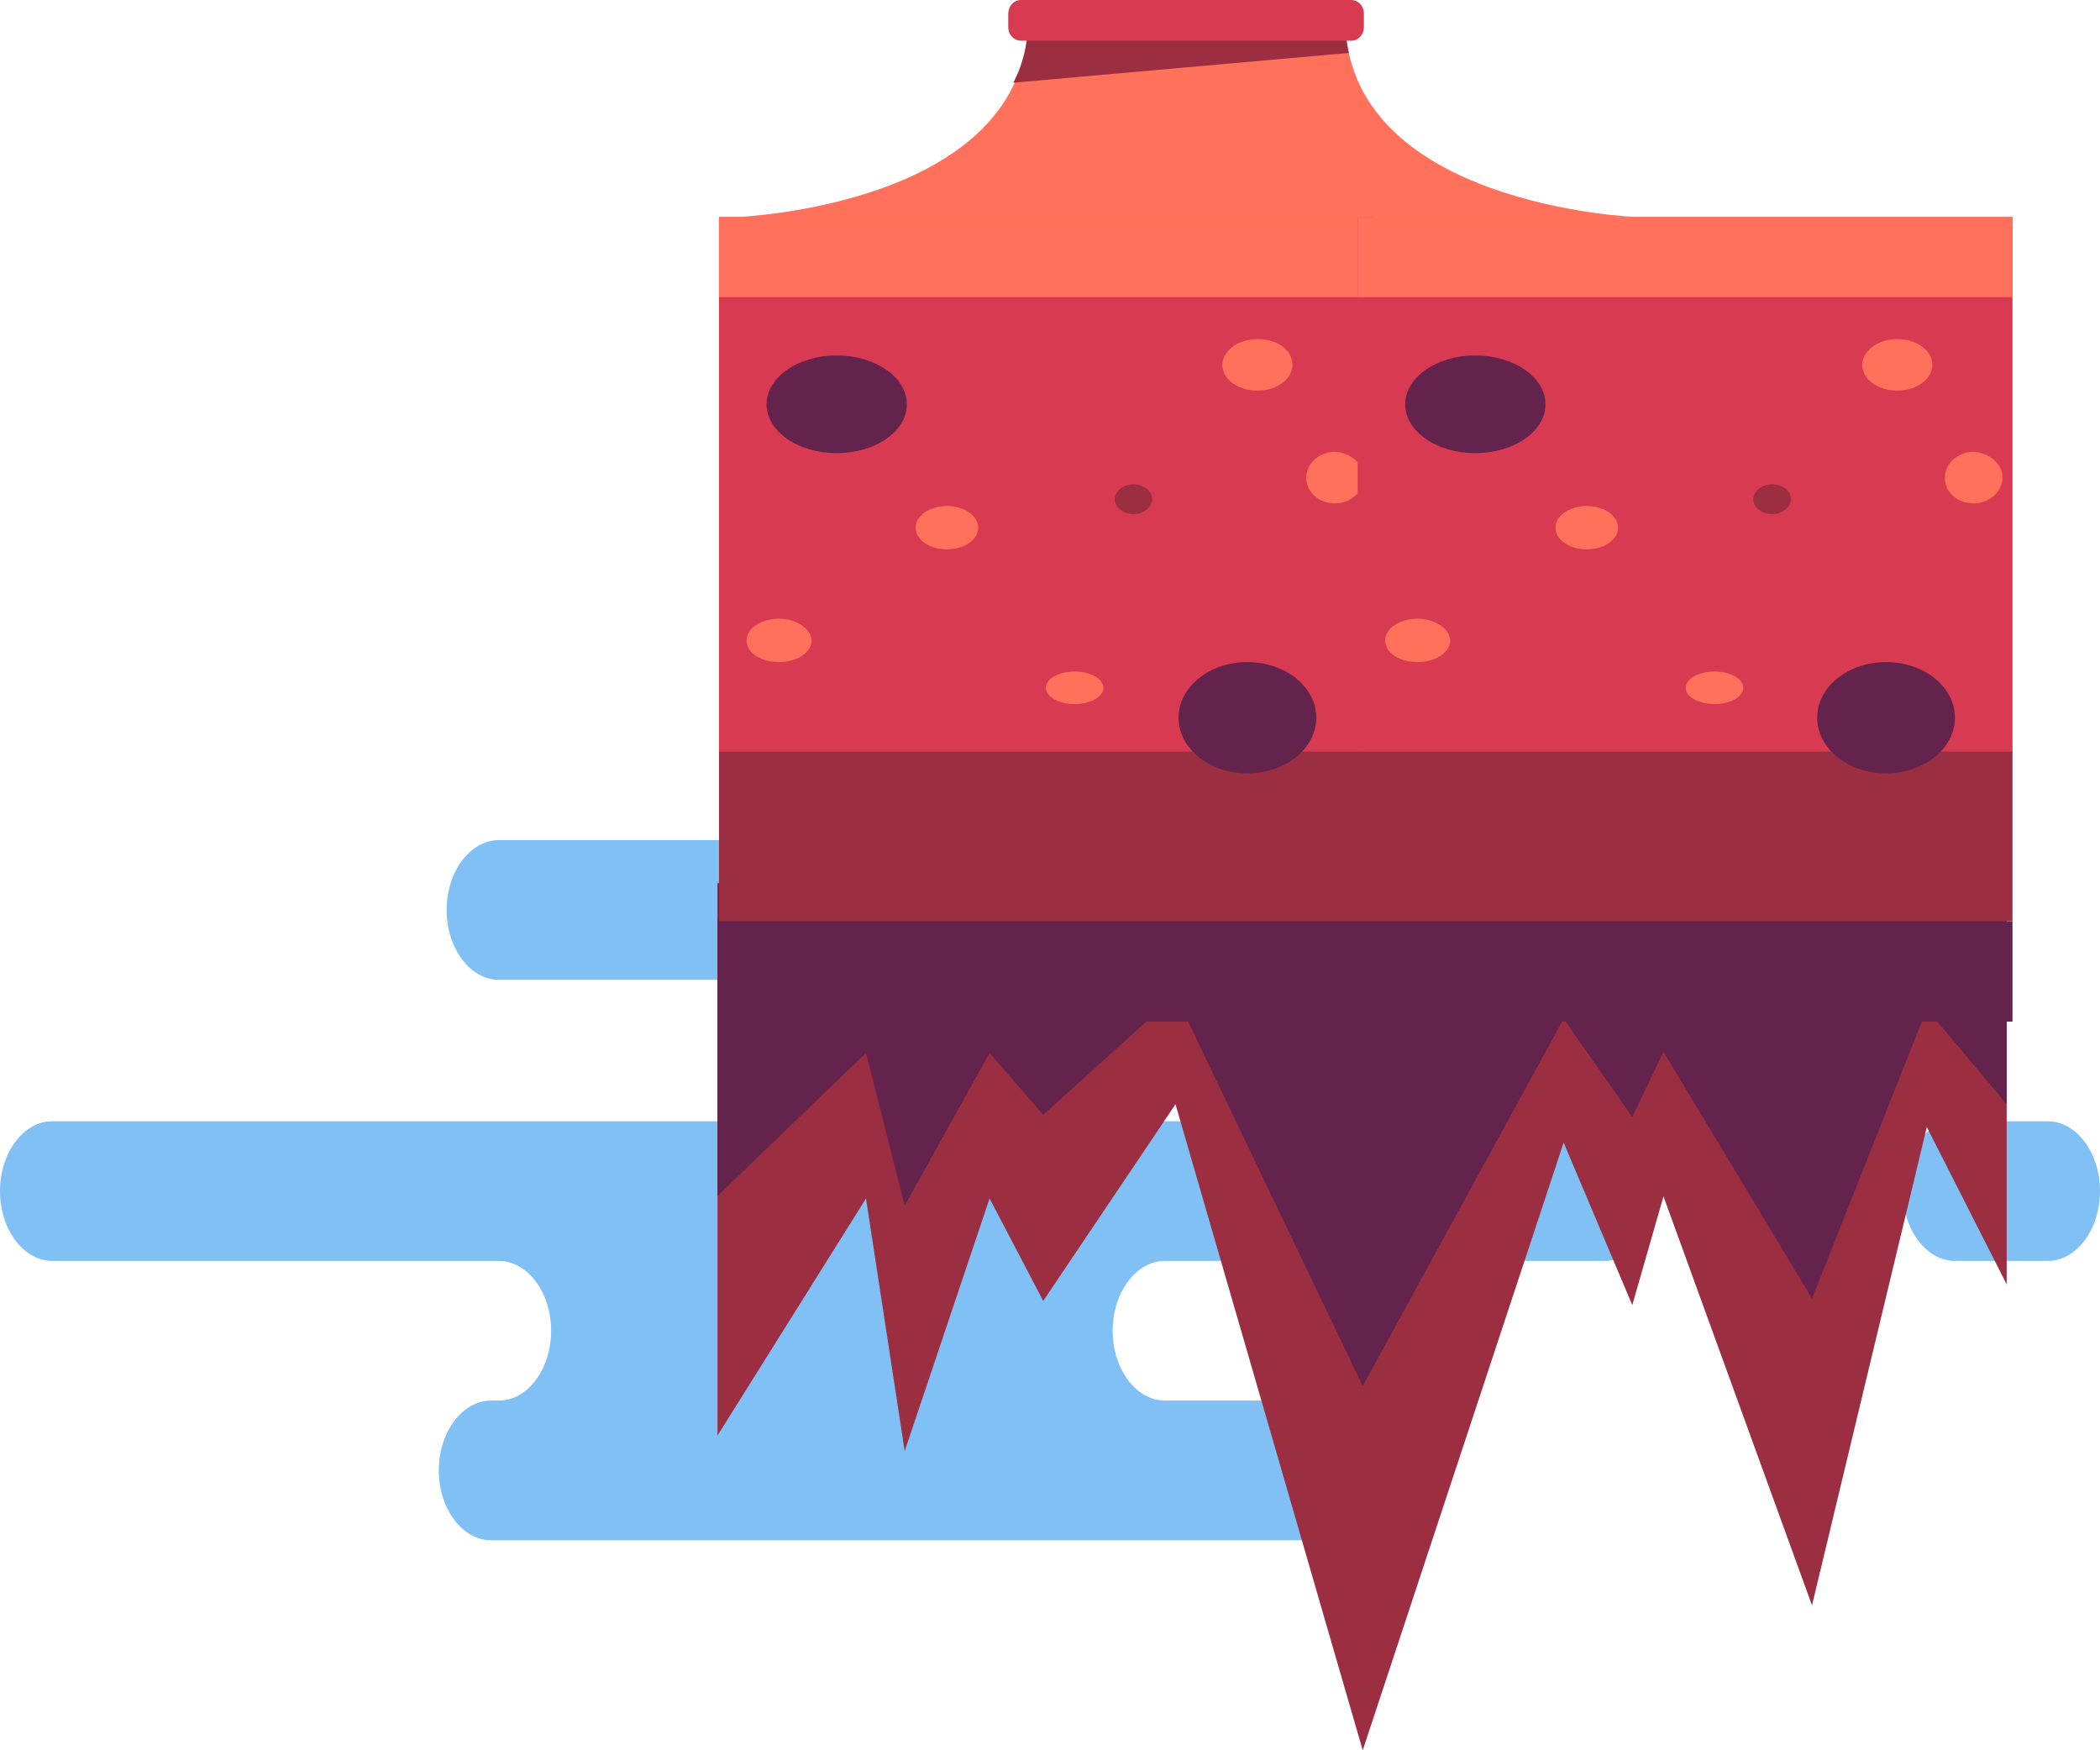 <svg width="120" height="100" viewBox="0 0 120 100" fill="none" xmlns="http://www.w3.org/2000/svg">
<path d="M111.716 64.062H117.015C118.657 64.062 120 65.858 120 68.052C120 70.247 118.657 72.042 117.015 72.042H111.716C110.075 72.042 108.731 70.247 108.731 68.052C108.731 65.858 110.075 64.062 111.716 64.062Z" fill="#80C0F5"/>
<path d="M43.731 55.98H28.507C26.866 55.98 25.522 54.184 25.522 51.99C25.522 49.795 26.866 48 28.507 48H43.806C45.448 48 46.791 49.795 46.791 51.99C46.791 54.184 45.448 55.98 43.731 55.98Z" fill="#80C0F5"/>
<path d="M2.985 64.061H72.537C74.179 64.061 75.522 62.266 75.522 60.071C75.522 57.877 74.179 56.081 72.537 56.081H67.687C66.045 56.081 64.701 54.286 64.701 52.091C64.701 49.897 66.045 48.102 67.687 48.102H110.448C112.09 48.102 113.433 49.897 113.433 52.091C113.433 54.286 112.09 56.081 110.448 56.081H88.582C86.94 56.081 85.597 57.877 85.597 60.071C85.597 62.266 86.94 64.061 88.582 64.061H91.716C93.358 64.061 94.701 65.856 94.701 68.051C94.701 70.245 93.358 72.041 91.716 72.041H66.567C64.925 72.041 63.582 73.836 63.582 76.031C63.582 78.225 64.925 80.02 66.567 80.02H75.895C77.537 80.02 78.881 81.816 78.881 84.01C78.881 86.205 77.537 88 75.895 88H28.06C26.418 88 25.075 86.205 25.075 84.01C25.075 81.816 26.418 80.02 28.06 80.02H28.508C30.149 80.02 31.492 78.225 31.492 76.031C31.492 73.836 30.149 72.041 28.508 72.041H2.985C1.343 72.041 0 70.245 0 68.051C0 65.856 1.343 64.061 2.985 64.061Z" fill="#80C0F5"/>
<path d="M114.668 52.441V73.382L110.104 64.391L103.543 91.72L95.056 68.354L93.273 74.565L89.351 65.278L77.87 100.001L67.172 63.089L59.613 74.328L56.547 68.472L51.697 82.906L49.486 68.472L41 82.018V52.441H114.668Z" fill="#9B2F41"/>
<path d="M114.668 50.457V63.085L110.104 57.656L103.543 74.189L95.056 60.096L93.273 63.817L89.351 58.205L77.87 79.191L67.172 56.863L59.613 63.695L56.547 60.157L51.697 68.881L49.486 60.157L41 68.332V50.457H114.668Z" fill="#63234C"/>
<path d="M78.508 52.633H41.086V58.369H78.508V52.633Z" fill="#63234C"/>
<path d="M78.508 12.402H41.086V43.019H78.508V12.402Z" fill="#D73A51"/>
<path d="M78.508 12.402H41.086V16.976H78.508V12.402Z" fill="#FF715A"/>
<path d="M78.508 42.941H41.086V52.63H78.508V42.941Z" fill="#9B2F41"/>
<path d="M47.812 25.889C50.025 25.889 51.819 24.64 51.819 23.099C51.819 21.558 50.025 20.309 47.812 20.309C45.599 20.309 43.805 21.558 43.805 23.099C43.805 24.64 45.599 25.889 47.812 25.889Z" fill="#63234C"/>
<path d="M54.109 31.39C55.097 31.39 55.898 30.835 55.898 30.15C55.898 29.465 55.097 28.91 54.109 28.91C53.121 28.91 52.32 29.465 52.32 30.15C52.32 30.835 53.121 31.39 54.109 31.39Z" fill="#FF715A"/>
<path d="M73.857 20.848C73.857 21.623 72.999 22.32 71.854 22.32C70.78 22.32 69.85 21.7 69.85 20.848C69.85 20.073 70.709 19.375 71.854 19.375C72.999 19.375 73.857 19.995 73.857 20.848Z" fill="#FF715A"/>
<path d="M71.281 44.184C73.455 44.184 75.217 42.761 75.217 41.006C75.217 39.251 73.455 37.828 71.281 37.828C69.108 37.828 67.346 39.251 67.346 41.006C67.346 42.761 69.108 44.184 71.281 44.184Z" fill="#63234C"/>
<path d="M61.407 40.227C62.316 40.227 63.053 39.811 63.053 39.297C63.053 38.784 62.316 38.367 61.407 38.367C60.498 38.367 59.761 38.784 59.761 39.297C59.761 39.811 60.498 40.227 61.407 40.227Z" fill="#FF715A"/>
<path d="M46.381 36.588C46.381 37.285 45.522 37.828 44.521 37.828C43.447 37.828 42.66 37.285 42.66 36.588C42.66 35.89 43.519 35.348 44.521 35.348C45.522 35.348 46.381 35.968 46.381 36.588Z" fill="#FF715A"/>
<path d="M65.843 28.524C65.843 28.99 65.343 29.377 64.77 29.377C64.198 29.377 63.697 28.99 63.697 28.524C63.697 28.059 64.198 27.672 64.77 27.672C65.343 27.672 65.843 28.059 65.843 28.524Z" fill="#9B2F41"/>
<path d="M77.936 27.285C77.936 28.06 77.22 28.758 76.29 28.758C75.36 28.758 74.644 28.138 74.644 27.285C74.644 26.51 75.36 25.812 76.29 25.812C77.22 25.89 77.936 26.51 77.936 27.285Z" fill="#FF715A"/>
<path d="M115 52.633H77.578V58.369H115V52.633Z" fill="#63234C"/>
<path d="M115 12.402H77.578V43.019H115V12.402Z" fill="#D73A51"/>
<path d="M115 12.402H77.578V16.976H115V12.402Z" fill="#FF715A"/>
<path d="M115 42.941H77.578V52.63H115V42.941Z" fill="#9B2F41"/>
<path d="M84.304 25.889C86.517 25.889 88.311 24.64 88.311 23.099C88.311 21.558 86.517 20.309 84.304 20.309C82.091 20.309 80.297 21.558 80.297 23.099C80.297 24.64 82.091 25.889 84.304 25.889Z" fill="#63234C"/>
<path d="M90.672 31.39C91.66 31.39 92.461 30.835 92.461 30.15C92.461 29.465 91.66 28.91 90.672 28.91C89.684 28.91 88.883 29.465 88.883 30.15C88.883 30.835 89.684 31.39 90.672 31.39Z" fill="#FF715A"/>
<path d="M110.421 20.848C110.421 21.623 109.562 22.32 108.417 22.32C107.344 22.32 106.414 21.7 106.414 20.848C106.414 20.073 107.272 19.375 108.417 19.375C109.49 19.375 110.421 19.995 110.421 20.848Z" fill="#FF715A"/>
<path d="M107.773 44.184C109.947 44.184 111.709 42.761 111.709 41.006C111.709 39.251 109.947 37.828 107.773 37.828C105.6 37.828 103.838 39.251 103.838 41.006C103.838 42.761 105.6 44.184 107.773 44.184Z" fill="#63234C"/>
<path d="M97.97 40.227C98.879 40.227 99.616 39.811 99.616 39.297C99.616 38.784 98.879 38.367 97.97 38.367C97.061 38.367 96.325 38.784 96.325 39.297C96.325 39.811 97.061 40.227 97.97 40.227Z" fill="#FF715A"/>
<path d="M82.873 36.588C82.873 37.285 82.014 37.828 81.013 37.828C79.939 37.828 79.152 37.285 79.152 36.588C79.152 35.89 80.011 35.348 81.013 35.348C82.014 35.348 82.873 35.968 82.873 36.588Z" fill="#FF715A"/>
<path d="M102.335 28.524C102.335 28.99 101.834 29.377 101.262 29.377C100.69 29.377 100.189 28.99 100.189 28.524C100.189 28.059 100.69 27.672 101.262 27.672C101.906 27.672 102.335 28.059 102.335 28.524Z" fill="#9B2F41"/>
<path d="M114.428 27.285C114.428 28.06 113.712 28.758 112.782 28.758C111.852 28.758 111.136 28.138 111.136 27.285C111.136 26.51 111.852 25.812 112.782 25.812C113.712 25.89 114.428 26.51 114.428 27.285Z" fill="#FF715A"/>
<path d="M58.76 1.008H66.273H69.349H76.862C76.862 11.782 93.534 12.402 93.534 12.402H69.349H66.273H42.088C42.088 12.402 58.76 11.782 58.76 1.008Z" fill="#FF715A"/>
<path d="M58.76 1.008H66.273H69.35H76.863C76.863 1.705 76.934 2.403 77.077 3.023L57.901 4.728C58.474 3.643 58.76 2.403 58.76 1.008Z" fill="#9B2F41"/>
<path d="M58.33 2.325H77.22C77.65 2.325 77.936 1.938 77.936 1.55V0.775C77.936 0.31 77.578 0 77.22 0H58.33C57.901 0 57.615 0.388 57.615 0.775V1.55C57.615 2.015 57.973 2.325 58.33 2.325Z" fill="#D73A51"/>
</svg>
